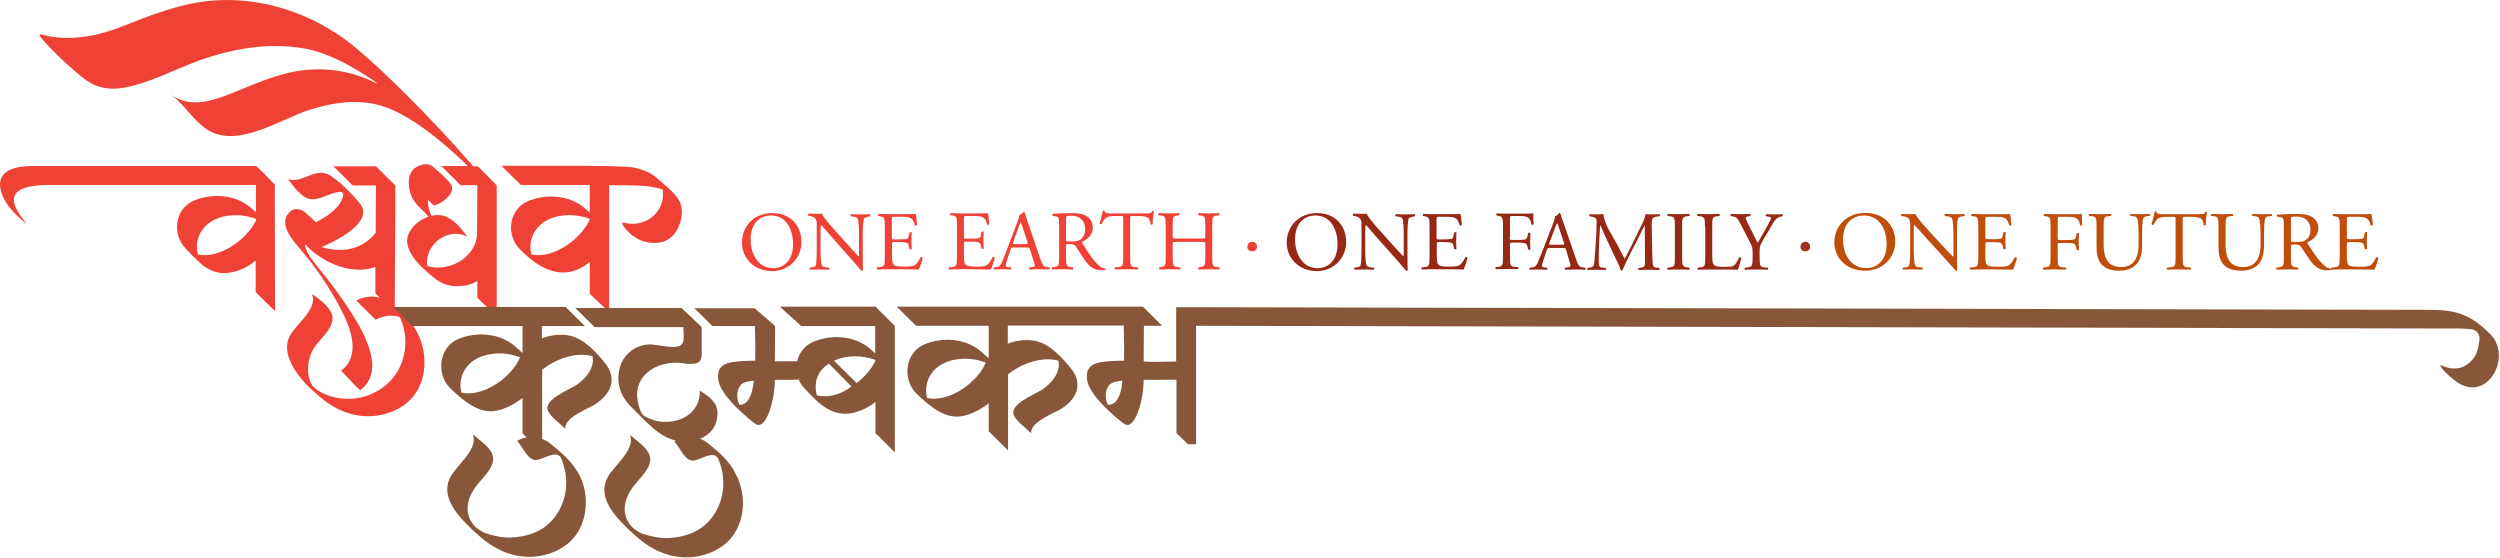 <svg width="650" height="145" viewBox="0 0 650 145" fill="none" xmlns="http://www.w3.org/2000/svg">
<path fill-rule="evenodd" clip-rule="evenodd" d="M206.201 63.496C206.201 59.895 204.592 56.018 200.396 56.018C198.088 56.018 195.15 57.541 195.15 62.319C195.15 65.504 196.759 69.727 201.025 69.727C203.683 69.727 206.201 67.789 206.201 63.496ZM192.912 63.08C192.912 58.718 196.199 55.395 200.745 55.395C205.851 55.395 208.369 58.995 208.369 62.873C208.369 67.235 205.012 70.489 200.745 70.489C195.85 70.42 192.912 66.958 192.912 63.08Z" fill="#EF4136"/>
<path fill-rule="evenodd" clip-rule="evenodd" d="M224.315 66.404C224.315 67.027 224.315 69.658 224.385 70.212C224.315 70.351 224.175 70.42 223.965 70.42C223.686 70.074 223.056 69.312 221.168 67.166L216.062 61.419C215.503 60.726 213.964 58.995 213.544 58.511H213.475C213.405 58.788 213.335 59.272 213.335 59.895V64.604C213.335 65.642 213.335 68.481 213.754 69.104C213.894 69.312 214.314 69.451 214.873 69.52L215.573 69.589C215.713 69.797 215.713 70.004 215.503 70.143C214.524 70.074 213.754 70.074 212.915 70.074C212.006 70.074 211.376 70.074 210.607 70.143C210.467 70.004 210.397 69.728 210.537 69.589L211.097 69.52C211.586 69.451 211.936 69.312 212.076 69.104C212.355 68.343 212.355 65.642 212.355 64.604V58.303C212.355 57.68 212.355 57.264 211.866 56.71C211.586 56.433 211.027 56.226 210.537 56.156L210.187 56.087C210.047 55.949 210.047 55.602 210.257 55.533C211.166 55.602 212.355 55.602 212.705 55.602C213.055 55.602 213.405 55.602 213.684 55.533C214.104 56.641 216.692 59.48 217.461 60.311L219.559 62.665C221.098 64.327 222.147 65.573 223.196 66.612H223.266C223.336 66.473 223.336 66.127 223.336 65.712V61.211C223.336 60.172 223.336 57.334 222.916 56.71C222.776 56.503 222.427 56.364 221.588 56.295L221.238 56.226C221.098 56.087 221.098 55.741 221.308 55.672C222.287 55.741 223.056 55.741 223.896 55.741C224.875 55.741 225.434 55.741 226.134 55.672C226.343 55.81 226.343 56.087 226.204 56.226L225.924 56.295C225.224 56.433 224.805 56.572 224.665 56.78C224.315 57.541 224.315 60.242 224.315 61.28V66.404Z" fill="#EF4136"/>
<path fill-rule="evenodd" clip-rule="evenodd" d="M230.05 58.995C230.05 56.71 229.98 56.433 228.721 56.225L228.371 56.156C228.231 56.087 228.301 55.672 228.441 55.602C229.35 55.672 230.12 55.672 231.029 55.672H235.155C236.554 55.672 237.883 55.672 238.093 55.602C238.233 55.949 238.373 57.541 238.443 58.51C238.373 58.649 238.023 58.718 237.883 58.58C237.533 57.541 237.324 56.779 236.205 56.502C235.715 56.364 235.016 56.364 234.106 56.364H232.498C231.868 56.364 231.868 56.433 231.868 57.264V61.626C231.868 62.249 231.938 62.249 232.568 62.249H233.827C234.736 62.249 235.435 62.18 235.715 62.111C235.995 62.042 236.135 61.903 236.274 61.349L236.484 60.449C236.624 60.311 236.974 60.311 237.044 60.449C237.044 61.003 236.974 61.834 236.974 62.665C236.974 63.426 237.044 64.257 237.044 64.742C236.974 64.88 236.554 64.88 236.484 64.742L236.274 63.911C236.205 63.496 236.065 63.219 235.575 63.08C235.295 63.011 234.736 62.942 233.897 62.942H232.638C232.008 62.942 231.938 62.942 231.938 63.496V66.542C231.938 67.719 232.008 68.412 232.358 68.827C232.638 69.104 233.057 69.312 235.016 69.312C236.694 69.312 237.324 69.243 237.813 68.966C238.233 68.758 238.792 67.996 239.352 66.888C239.492 66.75 239.841 66.819 239.911 67.027C239.771 67.789 239.212 69.45 238.932 70.073C236.974 70.004 235.016 70.004 233.057 70.004H231.099C230.19 70.004 229.42 70.004 228.092 70.073C227.952 70.004 227.882 69.658 228.022 69.52L228.721 69.45C229.98 69.312 230.05 69.035 230.05 66.75V58.995Z" fill="#EF4136"/>
<path fill-rule="evenodd" clip-rule="evenodd" d="M324.303 64.174C324.303 63.412 324.862 62.858 325.562 62.858C326.33 62.858 326.821 63.412 326.821 64.174C326.821 64.866 326.33 65.351 325.562 65.351C324.862 65.351 324.303 64.935 324.303 64.174Z" fill="#EF4136"/>
<path fill-rule="evenodd" clip-rule="evenodd" d="M347.76 63.496C347.76 59.895 346.151 56.018 341.955 56.018C339.647 56.018 336.709 57.541 336.709 62.319C336.709 65.504 338.318 69.727 342.585 69.727C345.242 69.727 347.76 67.789 347.76 63.496ZM334.542 63.08C334.542 58.718 337.828 55.395 342.375 55.395C347.481 55.395 349.998 58.995 349.998 62.873C349.998 67.235 346.641 70.489 342.375 70.489C337.479 70.42 334.542 66.958 334.542 63.08Z" fill="#962814"/>
<path fill-rule="evenodd" clip-rule="evenodd" d="M365.944 66.404C365.944 67.027 365.944 69.658 366.014 70.212C365.944 70.351 365.804 70.42 365.594 70.42C365.315 70.074 364.685 69.312 362.796 67.166L357.691 61.419C357.131 60.726 355.592 58.995 355.174 58.511H355.103C355.033 58.788 354.963 59.272 354.963 59.895V64.604C354.963 65.642 354.963 68.481 355.383 69.104C355.523 69.312 355.942 69.451 356.502 69.52L357.201 69.589C357.341 69.797 357.341 70.004 357.131 70.143C356.152 70.074 355.383 70.074 354.543 70.074C353.634 70.074 353.005 70.074 352.235 70.143C352.095 70.004 352.026 69.728 352.165 69.589L352.726 69.52C353.215 69.451 353.564 69.312 353.704 69.104C353.984 68.343 353.984 65.642 353.984 64.604V58.303C353.984 57.68 353.984 57.264 353.494 56.71C353.215 56.433 352.655 56.226 352.165 56.156L351.816 56.087C351.677 55.949 351.677 55.602 351.886 55.533C352.795 55.602 353.984 55.602 354.334 55.602C354.683 55.602 355.033 55.602 355.313 55.533C355.732 56.641 358.321 59.48 359.089 60.311L361.188 62.665C362.726 64.327 363.775 65.573 364.824 66.612H364.894C364.965 66.473 364.965 66.127 364.965 65.712V61.211C364.965 60.172 364.965 57.334 364.545 56.71C364.405 56.503 364.055 56.364 363.217 56.295L362.867 56.226C362.726 56.087 362.726 55.741 362.936 55.672C363.916 55.741 364.685 55.741 365.524 55.741C366.433 55.741 367.063 55.741 367.763 55.672C367.972 55.81 367.972 56.087 367.832 56.226L367.552 56.295C366.853 56.433 366.433 56.572 366.293 56.78C365.944 57.541 365.944 60.242 365.944 61.28V66.404Z" fill="#962814"/>
<path fill-rule="evenodd" clip-rule="evenodd" d="M371.679 58.995C371.679 56.71 371.609 56.433 370.35 56.225L370 56.156C369.86 56.087 369.93 55.672 370.07 55.602C370.979 55.672 371.749 55.672 372.658 55.672H376.784C378.183 55.672 379.512 55.672 379.722 55.602C379.862 55.949 380.002 57.541 380.071 58.51C380.002 58.649 379.652 58.718 379.512 58.58C379.162 57.541 378.952 56.779 377.833 56.502C377.344 56.364 376.644 56.364 375.735 56.364H374.127C373.497 56.364 373.497 56.433 373.497 57.264V61.626C373.497 62.249 373.567 62.249 374.197 62.249H375.455C376.365 62.249 377.064 62.18 377.344 62.111C377.624 62.042 377.763 61.903 377.903 61.349L378.113 60.449C378.253 60.311 378.603 60.311 378.673 60.449C378.673 61.003 378.603 61.834 378.603 62.665C378.603 63.426 378.673 64.257 378.673 64.742C378.603 64.88 378.183 64.88 378.113 64.742L377.903 63.911C377.833 63.496 377.694 63.219 377.204 63.08C376.924 63.011 376.365 62.942 375.525 62.942H374.266C373.637 62.942 373.567 62.942 373.567 63.496V66.542C373.567 67.719 373.637 68.412 373.987 68.827C374.266 69.104 374.686 69.312 376.644 69.312C378.323 69.312 378.952 69.243 379.442 68.966C379.862 68.758 380.421 67.996 380.981 66.888C381.121 66.75 381.47 66.819 381.54 67.027C381.4 67.789 380.841 69.45 380.561 70.073C378.603 70.004 376.644 70.004 374.686 70.004H372.728C371.819 70.004 371.049 70.004 369.72 70.073C369.581 70.004 369.511 69.658 369.65 69.52L370.35 69.45C371.609 69.312 371.679 69.035 371.679 66.75V58.995Z" fill="#962814"/>
<path fill-rule="evenodd" clip-rule="evenodd" d="M392.52 61.834C392.52 62.388 392.591 62.388 393.22 62.388H394.689C395.598 62.388 396.297 62.319 396.577 62.249C396.787 62.18 396.997 62.042 397.137 61.488L397.346 60.588C397.487 60.449 397.837 60.449 397.906 60.588C397.906 61.142 397.837 61.972 397.837 62.803C397.837 63.565 397.906 64.396 397.906 64.881C397.837 65.019 397.487 65.019 397.346 64.881L397.137 64.05C396.997 63.634 396.857 63.357 396.438 63.219C396.157 63.15 395.598 63.08 394.759 63.08H393.29C392.66 63.08 392.591 63.08 392.591 63.634V66.681C392.591 68.966 392.66 69.312 393.919 69.381L394.689 69.45C394.828 69.52 394.759 69.935 394.619 70.004C393.29 69.935 392.591 69.935 391.681 69.935C390.702 69.935 390.003 69.935 388.954 70.004C388.814 69.935 388.744 69.589 388.884 69.45L389.444 69.381C390.702 69.243 390.772 68.966 390.772 66.681V58.857C390.772 56.572 390.702 56.295 389.444 56.087L389.094 56.018C388.954 55.949 389.023 55.533 389.163 55.464C390.073 55.533 390.843 55.533 391.681 55.533H395.738C397.137 55.533 398.395 55.533 398.675 55.464C398.675 56.433 398.675 57.472 398.745 58.303C398.675 58.441 398.395 58.511 398.186 58.372C397.976 57.403 397.766 56.572 396.647 56.295C396.157 56.156 395.458 56.156 394.549 56.156H393.22C392.59 56.156 392.59 56.225 392.59 57.056V61.834H392.52Z" fill="#962814"/>
<path fill-rule="evenodd" clip-rule="evenodd" d="M402.872 63.081C402.662 63.565 402.733 63.635 403.361 63.635H406.09C406.718 63.635 406.789 63.565 406.579 62.942L405.39 59.411C405.18 58.857 405.041 58.303 404.9 58.026H404.831C404.76 58.164 404.55 58.649 404.271 59.342L402.872 63.081ZM407.208 65.019C407.068 64.535 406.998 64.465 406.299 64.465H403.012C402.452 64.465 402.312 64.535 402.172 65.019L401.403 67.304C401.053 68.274 400.913 68.897 400.913 69.104C400.913 69.381 401.053 69.52 401.544 69.52L402.243 69.589C402.383 69.728 402.383 70.074 402.172 70.143C401.613 70.074 400.913 70.074 399.864 70.074C399.165 70.074 398.326 70.143 397.766 70.143C397.626 70.074 397.626 69.728 397.697 69.589L398.396 69.52C398.955 69.451 399.375 69.243 399.724 68.481C400.145 67.512 400.704 66.058 401.683 63.635L403.921 57.749C404.201 56.987 404.341 56.572 404.271 56.226C404.831 56.087 405.18 55.672 405.39 55.395C405.53 55.395 405.669 55.464 405.74 55.603C406.019 56.572 406.369 57.541 406.718 58.511L409.727 67.235C410.355 69.105 410.636 69.451 411.614 69.52L412.174 69.589C412.314 69.728 412.314 70.074 412.174 70.143C411.265 70.074 410.495 70.074 409.516 70.074C408.467 70.074 407.628 70.143 406.998 70.143C406.789 70.074 406.789 69.728 406.929 69.589L407.558 69.52C408.047 69.451 408.328 69.312 408.328 69.104C408.328 68.897 408.188 68.481 408.047 67.927L407.208 65.019Z" fill="#962814"/>
<path fill-rule="evenodd" clip-rule="evenodd" d="M420.846 64.257C421.336 65.296 421.825 66.265 422.385 67.235H422.455C423.015 66.196 423.574 65.088 424.133 63.98L426.162 59.826C427.141 57.818 427.77 56.641 427.84 55.672C428.61 55.741 429.029 55.741 429.519 55.741C430.078 55.741 430.778 55.741 431.477 55.672C431.617 55.741 431.617 56.156 431.477 56.225L430.988 56.295C429.589 56.433 429.449 56.849 429.449 58.372C429.519 60.657 429.519 64.673 429.659 67.858C429.729 68.966 429.729 69.52 430.708 69.589L431.408 69.658C431.547 69.797 431.547 70.143 431.337 70.212C430.428 70.143 429.519 70.143 428.75 70.143C427.98 70.143 427.001 70.143 426.092 70.212C425.952 70.074 425.882 69.797 426.022 69.658L426.651 69.589C427.7 69.45 427.7 69.104 427.7 67.719L427.63 58.649H427.561C427.421 58.857 426.581 60.657 426.162 61.488L424.204 65.296C423.224 67.235 422.245 69.243 421.825 70.281C421.756 70.35 421.686 70.35 421.616 70.35C421.546 70.35 421.476 70.35 421.406 70.281C421.057 69.104 420.008 67.027 419.447 65.919L417.489 61.696C417 60.726 416.58 59.549 416.09 58.58H416.021C415.951 59.895 415.881 61.211 415.811 62.457C415.741 63.773 415.671 65.711 415.671 67.581C415.671 69.174 415.811 69.52 416.65 69.589L417.489 69.658C417.629 69.797 417.629 70.143 417.489 70.212C416.721 70.143 415.881 70.143 415.041 70.143C414.342 70.143 413.573 70.143 412.803 70.212C412.664 70.074 412.593 69.797 412.733 69.658L413.224 69.589C414.132 69.45 414.482 69.312 414.552 67.789C414.692 66.335 414.762 65.157 414.902 63.011C415.041 61.211 415.112 59.341 415.112 58.164C415.181 56.779 414.972 56.502 413.643 56.295L413.293 56.225C413.154 56.087 413.224 55.741 413.363 55.672C413.992 55.741 414.552 55.741 415.112 55.741C415.602 55.741 416.23 55.741 416.93 55.672C416.86 56.502 417.42 57.887 418.049 59.272L420.846 64.257Z" fill="#962814"/>
<path fill-rule="evenodd" clip-rule="evenodd" d="M435.464 58.995C435.464 56.71 435.393 56.295 434.135 56.225L433.575 56.156C433.435 56.087 433.505 55.672 433.645 55.602C434.764 55.672 435.464 55.672 436.442 55.672C437.352 55.672 438.051 55.672 439.171 55.602C439.31 55.672 439.38 56.087 439.24 56.156L438.681 56.225C437.352 56.364 437.352 56.71 437.352 58.995V66.75C437.352 69.035 437.422 69.381 438.681 69.52L439.24 69.589C439.38 69.658 439.31 70.074 439.171 70.143C438.051 70.074 437.352 70.073 436.442 70.073C435.534 70.073 434.764 70.074 433.645 70.143C433.505 70.074 433.435 69.727 433.575 69.589L434.135 69.52C435.464 69.381 435.464 69.035 435.464 66.75V58.995Z" fill="#962814"/>
<path fill-rule="evenodd" clip-rule="evenodd" d="M443.297 58.995C443.297 56.71 443.227 56.364 441.899 56.225L441.338 56.156C441.199 56.087 441.269 55.672 441.409 55.602C442.668 55.672 443.367 55.672 444.276 55.672C445.116 55.672 445.885 55.672 447.004 55.602C447.144 55.672 447.214 56.087 447.073 56.156L446.515 56.225C445.185 56.364 445.185 56.71 445.185 58.995V66.542C445.185 67.927 445.256 68.481 445.675 68.897C445.884 69.104 446.305 69.381 448.053 69.381C449.942 69.381 450.361 69.312 450.711 69.104C451.13 68.827 451.69 68.066 452.179 66.958C452.319 66.819 452.739 66.958 452.739 67.096C452.739 67.304 452.11 69.52 451.829 70.143C450.711 70.074 448.613 70.073 446.374 70.073H444.347C443.437 70.073 442.737 70.074 441.478 70.143C441.338 70.074 441.269 69.727 441.409 69.589L442.038 69.52C443.297 69.381 443.367 69.104 443.367 66.819V58.995H443.297Z" fill="#962814"/>
<path fill-rule="evenodd" clip-rule="evenodd" d="M457.495 66.75C457.495 69.104 457.635 69.451 458.823 69.52L459.663 69.589C459.803 69.728 459.733 70.074 459.593 70.143C458.264 70.074 457.495 70.074 456.586 70.074C455.676 70.074 454.907 70.074 453.718 70.143C453.578 70.074 453.509 69.728 453.648 69.589L454.348 69.52C455.607 69.381 455.677 69.104 455.677 66.75V65.642C455.677 64.465 455.607 64.188 454.977 62.942L452.39 57.957C451.62 56.503 451.341 56.433 450.641 56.295L450.012 56.156C449.872 56.018 449.872 55.672 450.081 55.602C450.78 55.672 451.55 55.672 452.599 55.672C453.578 55.672 454.418 55.672 454.977 55.602C455.187 55.672 455.187 56.018 455.047 56.156L454.768 56.226C453.998 56.364 453.858 56.433 453.858 56.641C453.858 56.849 454.418 58.095 454.558 58.303C455.397 59.895 456.166 61.626 457.006 63.15C457.705 61.973 458.404 60.726 459.104 59.48C459.733 58.372 460.503 56.849 460.503 56.641C460.503 56.503 460.083 56.364 459.593 56.295L459.173 56.226C459.034 56.087 459.034 55.741 459.244 55.672C460.013 55.741 460.642 55.741 461.342 55.741C462.041 55.741 462.67 55.741 463.369 55.672C463.58 55.81 463.58 56.087 463.44 56.226L462.811 56.364C461.692 56.572 460.992 57.957 459.943 59.826L458.544 62.18C457.565 63.842 457.495 64.05 457.495 65.712V66.75Z" fill="#962814"/>
<path fill-rule="evenodd" clip-rule="evenodd" d="M468.119 64.174C468.119 63.412 468.679 62.858 469.379 62.858C470.147 62.858 470.638 63.412 470.638 64.174C470.638 64.866 470.147 65.351 469.379 65.351C468.679 65.351 468.119 64.935 468.119 64.174Z" fill="#9D3522"/>
<path fill-rule="evenodd" clip-rule="evenodd" d="M51.439 66.158C50.53 62.696 52.068 59.026 55.565 57.226C58.782 55.564 63.119 55.564 66.616 56.949V57.157C64.378 62.142 57.104 67.404 51.439 66.158ZM66.616 43.17H8.496C-4.163 43.17 0.383 51.548 2.901 54.456C3.95 55.703 5.209 56.741 6.328 57.78C6.887 58.264 7.027 58.334 6.468 57.641C3.74 54.041 -0.526 48.086 12.972 48.086H66.546V55.218C65.916 54.664 65.427 54.179 65.077 53.902C61.16 50.579 55.076 50.163 50.39 52.171C45.424 54.318 44.655 60.895 48.291 64.635C49.76 66.158 51.089 67.612 52.488 68.789L52.977 69.274C52.907 69.204 52.838 69.135 52.768 68.997C54.866 70.589 57.174 71.489 60.601 70.728C62.699 70.243 64.727 69.204 66.476 67.75V75.921C67.735 77.305 69.623 78.967 71.511 80.906C71.511 69.966 71.442 49.956 71.442 48.017C69.973 46.424 68.364 44.763 66.616 43.17Z" fill="#EF4136"/>
<path fill-rule="evenodd" clip-rule="evenodd" d="M102.635 79.798C102.635 75.021 102.705 70.243 102.705 65.534C102.705 65.534 102.705 65.466 102.775 65.466C102.775 65.466 102.775 65.396 102.705 65.327C102.775 59.649 102.775 53.902 102.775 48.224L97.739 43.239H86.689C87.877 44.416 90.395 46.909 91.724 48.224H97.739C97.739 52.31 97.669 56.464 97.669 60.549C93.962 65.188 88.577 65.743 83.541 64.219C83.681 64.149 83.821 64.149 83.961 64.081C88.997 61.865 97.459 57.157 93.333 52.587C91.095 50.094 88.647 47.394 85.779 45.593C82.003 43.239 78.436 47.948 74.869 46.563C76.198 48.294 77.876 50.717 79.904 51.548C82.282 52.518 85.29 50.44 87.668 49.955C89.206 49.679 89.346 50.301 89.206 50.925C88.577 53.833 85.43 56.118 82.142 57.78C81.513 57.157 79.695 55.564 79.345 55.218C79.345 55.218 77.107 53.279 75.218 55.218C72.071 58.472 76.617 62.973 78.645 65.466C82.562 70.105 86.059 75.367 88.787 80.698C91.235 85.407 93.892 92.538 88.647 96.416C88.857 96.277 93.333 101.609 93.683 101.401C101.306 95.724 92.913 83.537 89.136 77.997C86.619 74.328 83.821 70.936 81.093 67.474C80.114 66.226 79.415 64.842 79.275 63.457C79.415 63.596 79.555 63.734 79.695 63.873C80.184 64.427 80.744 64.912 81.303 65.396C85.919 69.135 92.284 71.351 97.599 69.412V76.266C97.809 76.474 98.299 76.959 98.788 77.444C96.83 76.82 94.662 77.098 92.633 78.136L97.669 83.122C99.697 82.083 101.796 81.737 103.964 82.429C104.243 83.122 104.523 83.814 104.733 84.507C106.412 89.976 104.873 96.207 100.537 99.947C93.683 105.833 85.01 103.755 81.723 100.778C79.415 98.701 79.625 93.162 81.933 90.046C83.611 87.691 87.668 84.507 86.129 81.321C85.22 79.452 83.332 77.997 81.513 76.682C81.233 76.474 81.163 76.612 81.233 76.82C82.422 80.352 77.037 84.368 75.498 87.069C71.651 93.784 82.003 102.163 82.003 102.163C84.66 104.586 87.458 106.594 91.305 107.632C96.2 108.948 101.516 108.048 105.572 104.932C111.098 100.57 111.587 92.123 108.37 86.238C107.251 84.022 104.383 81.321 102.635 79.798Z" fill="#EF4136"/>
<path fill-rule="evenodd" clip-rule="evenodd" d="M122.987 43.17C113.615 32.299 96.62 14.851 88.297 9.242C78.855 2.872 67.455 -0.659 55.915 0.102C47.312 0.656 39.27 3.911 31.366 7.026C20.945 11.112 13.671 9.796 11.154 9.034C10.175 8.757 10.035 9.034 10.664 9.796C12.902 12.635 21.015 20.459 24.163 21.913C26.54 23.021 29.198 23.298 31.716 22.882C38.71 21.775 45.284 18.036 51.928 15.681C60.741 12.566 69.973 10.973 79.275 12.635C84.94 13.604 91.374 16.997 97.599 21.29C98.159 21.636 98.089 21.844 97.529 21.498C91.374 18.451 84.52 17.343 77.526 18.451C70.952 19.49 64.937 22.467 58.783 24.821C54.097 26.552 48.851 27.868 44.515 24.613C47.732 27.037 49.97 30.845 53.257 33.269C61.091 39.154 72.701 31.053 80.464 28.56C86.549 26.621 93.053 25.652 99.208 27.521C106.691 29.737 115.714 37.354 121.658 43.17H114.734L119.77 48.155H124.106C124.106 52.517 124.036 56.949 124.036 61.311C123.267 67.335 116.553 70.728 111.098 69.204C110.188 64.08 116.133 58.818 121.449 61.519C120.12 59.58 118.441 57.572 116.413 56.533C115.084 55.841 113.615 55.772 112.147 56.118C111.447 54.525 111.098 52.725 111.307 51.963C111.937 52.656 112.706 53.417 112.916 53.417C114.664 53.071 118.581 50.302 117.322 48.086C116.343 46.355 112.287 43.17 112.356 43.17C111.028 42.408 110.048 42.685 108.79 43.17C105.782 44.416 105.922 48.294 106.901 50.786C107.391 52.171 108.37 53.21 109.349 54.179C110.048 54.871 110.748 55.564 111.447 56.325C109.069 57.087 106.901 58.957 106.132 61.103C104.383 65.742 111.377 70.935 112.426 71.905C114.664 73.774 116.903 74.743 120.26 74.328C121.658 74.189 122.917 73.774 124.106 73.082V77.444C124.806 78.136 127.953 81.044 129.142 82.221V48.224C128.513 47.601 124.946 43.862 124.246 43.239H122.987V43.17Z" fill="#EF4136"/>
<path fill-rule="evenodd" clip-rule="evenodd" d="M138.164 66.158C137.255 62.696 138.793 59.026 142.29 57.226C145.508 55.564 149.774 55.564 153.341 56.88V57.087C151.033 62.211 143.829 67.404 138.164 66.158ZM177.05 53.279C176.351 50.648 172.924 48.294 171.106 46.563C169.147 44.763 167.189 44.139 164.881 43.585C162.853 43.17 154.6 43.101 147.746 43.101H130.401C130.96 43.655 134.877 47.601 135.436 48.086H153.341V55.287C152.781 54.733 152.222 54.248 151.942 54.041C148.025 50.717 141.941 50.302 137.255 52.31C132.289 54.456 131.45 61.034 135.157 64.773C136.905 66.573 141.801 71.42 147.396 70.797C149.564 70.589 151.592 69.55 153.341 68.097V76.405C154.46 77.513 157.397 80.144 158.377 81.114V48.155C161.174 48.155 163.902 48.155 166.699 48.294C168.588 48.363 170.476 48.709 172.295 49.263C172.364 49.471 172.364 49.679 172.364 49.956C172.714 55.633 167.399 59.234 162.363 57.918C160.405 57.226 163.832 61.796 167.399 62.765C170.686 63.665 173.763 63.18 175.792 60.203C176.98 58.195 177.68 55.564 177.05 53.279Z" fill="#EF4136"/>
<path fill-rule="evenodd" clip-rule="evenodd" d="M222.721 99.601L216.846 93.784C220.063 92.261 224.19 92.331 227.617 93.577V93.784C226.638 95.862 224.889 97.939 222.721 99.601ZM212.37 102.786C211.531 99.531 212.44 96.485 215.517 94.546L221.392 100.501C218.455 102.647 215.447 103.478 212.37 102.786ZM194.396 104.171C193.696 105.14 192.787 105.209 192.227 105.278C191.528 103.617 191.388 101.886 192.437 100.293C193.067 99.393 194.535 99.116 196.004 98.978C195.794 100.778 195.445 102.716 194.396 104.171ZM202.858 79.798C204.327 81.252 207.125 83.606 208.314 84.783H227.547V91.915C226.987 91.361 226.428 90.876 226.148 90.599C222.232 87.276 216.147 86.861 211.461 88.868C209.153 89.838 207.754 91.776 207.264 93.923H201.459C201.459 90.807 201.529 87.761 201.529 84.783C201.11 84.368 199.851 83.26 198.592 82.221L196.214 80.144H180.547L185.233 84.783H196.284C196.354 87.761 196.424 90.807 196.354 93.784C194.396 93.784 192.437 93.854 190.549 94.131C187.541 94.546 186.213 96.069 186.842 99.185C187.751 103.478 195.585 109.71 196.494 110.264C199.151 111.925 201.459 104.171 201.459 98.77C204.117 98.77 205.796 98.77 207.684 98.701C208.034 99.67 208.663 100.501 209.433 101.262C211.461 103.201 215.447 108.74 221.742 107.356C223.84 106.871 225.868 105.902 227.617 104.517V112.618C228.386 113.38 231.533 116.495 232.653 117.603V84.714L227.617 79.729H202.858V79.798Z" fill="#885739"/>
<path fill-rule="evenodd" clip-rule="evenodd" d="M119.98 102.093C119.07 98.631 120.609 94.961 124.106 93.162C127.393 91.499 131.659 91.499 135.226 92.884C133.128 98.009 125.715 103.34 119.98 102.093ZM157.327 94.407C155.089 91.638 151.802 88.037 148.165 87.276C145.857 86.791 143.2 87.069 140.891 87.969V84.783H152.082C149.984 82.706 149.144 81.876 147.046 79.798H102.145C104.313 81.944 105.012 82.636 107.181 84.783H135.856V91.777C134.947 90.945 134.177 90.253 133.758 89.907C129.841 86.584 123.756 86.168 119.07 88.176C114.105 90.322 113.335 97.246 117.042 100.917C121.308 105.071 125.155 107.702 129.282 106.732C131.52 106.247 133.828 105.071 135.856 103.478V112.687C136.066 112.895 136.485 113.31 136.905 113.726C136.066 113.864 135.226 114.21 134.457 114.626C135.786 115.941 137.115 119.612 139.283 119.612C141.101 119.612 144.388 116.91 145.787 118.919C146.067 119.612 146.347 120.304 146.557 120.996C148.235 126.466 146.696 132.697 142.36 136.437C139.772 138.653 136.206 139.621 132.848 139.76C130.61 139.829 128.372 139.345 126.274 138.653C125.505 138.375 123.826 137.544 122.777 136.021C120.749 133.113 121.448 129.581 123.686 126.536C125.365 124.25 129.421 120.996 127.883 117.811C126.973 115.941 124.735 114.487 123.267 113.171C122.987 112.895 122.987 113.034 123.057 113.31C124.106 116.842 118.93 120.926 117.322 123.627C114.524 128.267 117.951 132.905 121.238 136.159C122.008 136.99 123.127 138.029 123.896 138.721C126.554 141.145 129.351 143.153 133.198 144.192C138.094 145.507 143.409 144.607 147.466 141.491C152.991 137.129 153.621 128.543 150.263 122.796C149.424 121.411 148.305 120.026 146.976 118.711C146.277 117.949 143.619 115.733 143.06 115.319C142.36 114.765 141.661 114.418 140.961 114.141V96.138C144.319 93.438 149.704 91.361 154.04 92.608C154.67 95.515 152.501 98.355 149.774 100.154C147.885 101.401 140.891 104.032 142.57 107.01C143.479 108.671 145.438 109.918 146.696 111.233C147.046 111.649 146.976 111.303 146.976 111.094C147.116 108.395 153.061 106.178 154.74 105.14C158.796 102.439 160.614 98.562 157.327 94.407Z" fill="#885739"/>
<path d="M248.816 66.7C248.816 69.01 248.706 69.34 247.452 69.45L246.726 69.516C246.594 69.648 246.638 70 246.77 70.066C248.068 70.022 248.816 70 249.762 70H251.742C253.7 70 255.658 70.022 257.638 70.066C257.924 69.472 258.474 67.778 258.628 67.008C258.54 66.81 258.232 66.744 258.078 66.854C257.506 67.998 256.912 68.768 256.516 68.988C256.032 69.23 255.394 69.318 253.7 69.318C251.764 69.318 251.302 69.076 251.038 68.812C250.686 68.438 250.62 67.69 250.62 66.524V63.422C250.62 62.85 250.686 62.828 251.346 62.828H252.622C253.48 62.828 254.008 62.85 254.316 62.938C254.756 63.048 254.91 63.378 254.998 63.774L255.196 64.632C255.306 64.764 255.68 64.764 255.768 64.61C255.768 64.126 255.68 63.29 255.68 62.498C255.68 61.662 255.768 60.804 255.768 60.276C255.68 60.122 255.306 60.122 255.196 60.254L255.02 61.156C254.91 61.706 254.756 61.838 254.492 61.926C254.228 62.014 253.546 62.058 252.622 62.058H251.346C250.686 62.058 250.62 62.058 250.62 61.442V57.042C250.62 56.206 250.62 56.162 251.28 56.162H252.864C253.832 56.162 254.536 56.184 254.998 56.294C256.142 56.58 256.34 57.35 256.67 58.384C256.78 58.516 257.132 58.472 257.22 58.34C257.132 57.372 257 55.788 256.868 55.414C256.604 55.48 255.306 55.48 253.898 55.48H249.762C248.86 55.48 248.112 55.458 247.166 55.414C247.034 55.48 246.99 55.876 247.122 55.964L247.474 56.008C248.772 56.162 248.816 56.492 248.816 58.78V66.7Z" fill="#EF4136"/>
<path d="M268.77 67.888C268.946 68.416 269.056 68.812 269.056 69.054C269.056 69.274 268.748 69.406 268.286 69.45L267.648 69.516C267.494 69.626 267.516 69.978 267.692 70.066C268.33 70.044 269.166 70 270.222 70C271.212 70 271.982 70.022 272.884 70.066C272.994 69.978 273.038 69.626 272.884 69.516L272.29 69.45C271.344 69.34 271.058 69.01 270.42 67.118L267.406 58.274C267.076 57.306 266.724 56.294 266.438 55.326C266.394 55.172 266.24 55.128 266.108 55.128C265.866 55.414 265.492 55.81 264.964 55.964C265.03 56.316 264.898 56.734 264.59 57.526L262.346 63.466C261.422 65.93 260.806 67.36 260.41 68.372C260.102 69.164 259.618 69.406 259.09 69.45L258.364 69.516C258.232 69.626 258.276 69.978 258.408 70.066C259.002 70.044 259.794 70 260.52 70C261.554 70.022 262.236 70.022 262.808 70.066C263.006 69.978 263.006 69.626 262.852 69.516L262.126 69.45C261.598 69.406 261.488 69.274 261.488 69.01C261.488 68.768 261.642 68.174 261.972 67.184L262.742 64.874C262.896 64.412 263.028 64.346 263.578 64.346H266.9C267.56 64.346 267.648 64.412 267.802 64.896L268.77 67.888ZM264.832 59.11C265.074 58.45 265.294 57.922 265.36 57.812H265.404C265.536 58.076 265.734 58.67 265.91 59.198L267.098 62.784C267.296 63.378 267.252 63.466 266.614 63.466H263.908C263.292 63.466 263.27 63.444 263.446 62.938L264.832 59.11Z" fill="#EF4136"/>
<path d="M275.371 66.7C275.371 69.01 275.327 69.296 274.051 69.45L273.501 69.516C273.369 69.67 273.413 70 273.545 70.066C274.579 70.022 275.371 70 276.295 70C277.175 70 277.923 70.022 278.913 70.066C279.045 70 279.089 69.626 278.957 69.516L278.495 69.45C277.219 69.274 277.175 69.01 277.175 66.7V63.928C277.175 63.466 277.219 63.444 278.209 63.444C279.089 63.444 279.441 63.664 279.771 64.148C280.453 65.138 281.355 66.656 281.927 67.47C283.489 69.692 284.611 70.242 286.481 70.242C286.899 70.242 287.251 70.198 287.449 70.132C287.559 70.044 287.537 69.868 287.427 69.824C286.833 69.78 286.283 69.538 285.909 69.208C284.413 67.954 283.247 66.194 281.487 63.356C281.377 63.18 281.267 62.96 281.377 62.828C282.477 62.388 284.127 61.244 284.127 59.154C284.127 57.614 283.357 56.624 282.301 56.074C281.289 55.524 279.991 55.414 278.627 55.414C276.471 55.414 274.953 55.48 273.721 55.59C273.545 55.678 273.545 56.03 273.699 56.14L274.403 56.228C275.305 56.338 275.371 56.712 275.371 58.802V66.7ZM277.175 56.8C277.175 56.184 277.241 56.096 278.605 56.096C281.047 56.096 282.125 57.746 282.125 59.484C282.125 60.98 281.619 61.75 281.025 62.212C280.387 62.696 279.551 62.784 278.759 62.784C277.637 62.784 277.307 62.74 277.241 62.674C277.175 62.586 277.175 62.344 277.175 61.948V56.8Z" fill="#EF4136"/>
<path d="M293.842 56.91C293.842 56.184 293.82 56.162 294.48 56.162H296.042C297.252 56.162 298.088 56.338 298.594 56.712C298.924 56.954 299.078 57.768 299.144 58.318C299.254 58.45 299.628 58.45 299.716 58.274C299.65 57.614 299.804 55.832 300.046 54.93C300.002 54.842 299.76 54.82 299.65 54.864C299.32 55.436 299.122 55.48 297.934 55.48H289.024C288.012 55.48 287.286 55.502 287.154 54.798C287.088 54.732 286.802 54.754 286.736 54.798C286.582 55.678 286.252 57.086 285.9 58.076C285.988 58.252 286.296 58.362 286.472 58.23C286.714 57.68 286.934 57.196 287.462 56.712C288.012 56.206 289.222 56.162 290.168 56.162H291.378C292.038 56.162 292.038 56.184 292.038 56.866V66.7C292.038 69.01 291.928 69.34 290.674 69.45L289.882 69.516C289.706 69.626 289.75 70 289.882 70.066C291.29 70.022 292.06 70 292.94 70C293.82 70 294.568 70.022 295.822 70.066C295.954 70 295.998 69.604 295.866 69.516L295.162 69.45C293.886 69.34 293.842 69.01 293.842 66.7V56.91Z" fill="#EF4136"/>
<path d="M312.281 62.894C313.337 62.894 313.382 62.938 313.382 63.598V66.7C313.382 69.01 313.382 69.23 312.039 69.45L311.621 69.516C311.49 69.648 311.534 70 311.665 70.066C312.633 70.022 313.425 70 314.327 70C315.185 70 315.934 70.022 316.99 70.066C317.121 70 317.165 69.604 317.034 69.516L316.505 69.45C315.229 69.296 315.185 69.01 315.185 66.7V58.78C315.185 56.47 315.229 56.14 316.505 56.008L316.967 55.964C317.099 55.876 317.055 55.48 316.923 55.414C315.934 55.458 315.185 55.48 314.327 55.48C313.425 55.48 312.677 55.458 311.665 55.414C311.534 55.48 311.49 55.876 311.621 55.964L312.039 56.008C313.337 56.14 313.382 56.47 313.382 58.78V61.31C313.382 61.992 313.337 62.014 312.281 62.014H305.99C304.934 62.014 304.889 61.992 304.889 61.31V58.78C304.889 56.47 304.934 56.14 306.21 56.008L306.628 55.964C306.759 55.876 306.715 55.48 306.583 55.414C305.637 55.458 304.889 55.48 304.031 55.48C303.085 55.48 302.337 55.436 301.259 55.414C301.128 55.48 301.084 55.876 301.216 55.964L301.788 56.008C302.932 56.096 303.086 56.47 303.086 58.78V66.7C303.086 69.01 303.042 69.23 301.81 69.45L301.436 69.516C301.304 69.648 301.348 70 301.479 70.066C302.337 70.044 303.085 70 304.031 70C304.889 70 305.638 70.022 306.826 70.066C306.957 70 307.001 69.604 306.87 69.516L306.232 69.45C305 69.318 304.889 69.01 304.889 66.7V63.598C304.889 62.938 304.934 62.894 305.99 62.894H312.281Z" fill="#EF4136"/>
<path fill-rule="evenodd" clip-rule="evenodd" d="M290.283 104.17C289.584 105.14 288.674 105.209 288.045 105.279C287.346 103.616 287.206 101.885 288.255 100.293C288.884 99.393 290.353 99.116 291.821 98.977C291.682 100.778 291.332 102.716 290.283 104.17ZM241.046 103.478C240.137 100.016 241.675 96.346 245.172 94.546C248.459 92.884 252.726 92.884 256.292 94.269C254.194 99.393 246.85 104.725 241.046 103.478ZM647.736 87.137C642.909 82.29 639.412 80.559 632.069 80.559L308.747 79.867H305.809V94.061C305.74 93.993 305.67 93.993 305.67 93.993C302.872 93.993 300.145 94.2 297.347 93.993C297.347 90.945 297.416 87.623 297.416 84.714H302.173L297.137 79.728L233.143 79.728C233.772 80.352 237.479 84.021 238.178 84.714H257.062V93.162C256.152 92.33 255.383 91.638 254.964 91.291C251.046 87.969 244.962 87.552 240.276 89.561C235.31 91.707 234.541 98.631 238.248 102.301C242.514 106.456 246.36 109.087 250.488 108.117C252.726 107.632 255.034 106.456 257.062 104.863V112.133C257.9 112.964 261.048 116.08 262.097 117.118V97.316C265.455 94.615 270.839 92.538 275.176 93.784C275.806 96.692 273.637 99.532 270.91 101.331C269.022 102.578 262.028 105.209 263.706 108.187C264.615 109.848 266.574 111.094 267.832 112.41C268.182 112.825 268.112 112.479 268.112 112.271C268.252 109.572 274.197 107.356 275.875 106.317C279.862 103.824 281.751 99.947 278.463 95.792C276.225 93.022 272.938 89.422 269.301 88.661C266.993 88.176 264.335 88.453 262.028 89.353V84.645H292.171C292.242 87.691 292.311 90.738 292.242 93.784C290.283 93.784 288.324 93.854 286.437 94.13C283.428 94.546 282.1 96.07 282.729 99.186C283.639 103.478 291.472 109.709 292.381 110.264C295.039 111.925 297.347 104.17 297.347 98.769C300.214 98.769 303.012 98.769 305.88 98.701V112.618C306.579 113.31 307.768 114.461 308.887 115.5H309.042H311L310.985 115.526V84.714H312.244L636.056 85.406C638.294 85.406 640.321 85.338 642.56 85.614C644.518 85.892 644.728 87.623 644.658 88.315C644.518 89.7 644.168 91.292 643.749 92.123C641.931 95.515 638.573 96.762 634.937 95.031C633.118 94.269 637.455 98.84 639.972 100.016C647.246 103.548 652.841 92.816 647.736 87.137Z" fill="#885739"/>
<path fill-rule="evenodd" clip-rule="evenodd" d="M166.21 107.01C165.86 106.663 165.93 106.733 166.21 107.01V107.01ZM187.891 118.573C187.192 117.811 184.534 115.595 183.975 115.18C183.345 114.695 182.716 114.349 182.016 114.072C184.674 113.033 186.562 110.818 186.562 107.356C186.562 104.448 183.695 102.578 181.946 101.609C182.086 107.425 176.701 110.333 171.385 109.571C170.336 109.433 169.357 109.017 168.378 108.602C167.819 108.394 167.329 108.048 166.979 107.702C166.14 106.179 165.72 104.516 165.65 102.785C165.511 96.9 171.525 93.923 176.561 94.339C178.869 94.546 182.436 95.446 182.436 92.331V85.06C181.177 83.814 178.24 81.044 177.19 80.075H149.564C150.473 80.975 153.271 83.744 154.6 85.06H177.68C177.68 86.514 177.96 87.898 177.54 89.076C176.701 91.43 170.826 89.353 168.588 89.561C161.664 90.115 159.076 97.454 161.874 102.855C162.993 105.002 165.091 106.733 166.769 108.464C168.588 110.264 170.336 111.995 172.574 113.31C173.554 113.864 174.673 114.28 175.722 114.556C175.582 114.626 175.442 114.695 175.302 114.764C176.631 116.08 177.96 119.749 180.128 119.749C181.946 119.749 185.234 117.049 186.632 119.057C186.912 119.749 187.192 120.441 187.402 121.134C189.08 126.605 187.542 132.836 183.205 136.575C180.617 138.79 177.051 139.76 173.693 139.899C171.455 139.968 169.217 139.483 167.119 138.79C166.35 138.514 164.671 137.683 163.622 136.16C161.594 133.251 162.293 129.72 164.531 126.673C166.21 124.32 170.266 121.134 168.728 117.95C167.819 116.08 165.58 114.626 164.112 113.31C163.832 113.033 163.832 113.171 163.902 113.449C164.951 116.979 159.775 121.065 158.167 123.766C155.369 128.404 158.796 133.044 162.083 136.298C162.853 137.129 163.972 138.168 164.741 138.86C167.399 141.284 170.196 143.291 174.043 144.329C178.939 145.646 184.254 144.746 188.311 141.63C193.836 137.268 194.466 128.682 191.108 122.935C190.339 121.273 189.15 119.888 187.891 118.573Z" fill="#885739"/>
<path d="M484.95 70.387C489.301 70.387 492.773 67.193 492.773 62.803C492.773 58.979 490.158 55.35 484.95 55.35C480.306 55.35 476.925 58.675 476.925 63.021C476.925 66.932 479.946 70.387 484.95 70.387ZM485.243 69.714C480.802 69.714 479.179 65.541 479.179 62.325C479.179 57.566 482.223 56.023 484.567 56.023C488.873 56.023 490.518 59.891 490.518 63.477C490.518 67.758 487.949 69.714 485.243 69.714Z" fill="#C14D0B"/>
<path d="M508.822 61.152C508.822 60.152 508.777 57.458 509.16 56.675C509.25 56.502 509.701 56.328 510.422 56.219L510.738 56.175C510.873 56.045 510.873 55.741 510.693 55.632C509.927 55.676 509.34 55.697 508.371 55.697C507.514 55.697 506.748 55.676 505.711 55.632C505.531 55.697 505.508 56.045 505.666 56.175L506.049 56.219C506.951 56.328 507.311 56.458 507.447 56.654C507.875 57.306 507.898 60.13 507.898 61.152V65.802C507.898 66.258 507.898 66.606 507.807 66.715H507.762C506.703 65.672 505.598 64.455 504.043 62.782L501.856 60.413C501.112 59.609 498.452 56.74 498.001 55.632C497.708 55.676 497.325 55.697 496.964 55.697C496.558 55.697 495.363 55.697 494.417 55.632C494.236 55.719 494.236 56.045 494.372 56.175L494.755 56.219C495.296 56.284 495.837 56.436 496.153 56.74C496.626 57.24 496.648 57.697 496.648 58.305V64.585C496.648 65.628 496.671 68.279 496.355 69.062C496.243 69.301 495.882 69.431 495.364 69.496L494.755 69.561C494.62 69.692 494.642 69.996 494.8 70.105C495.589 70.061 496.198 70.04 497.144 70.04C497.979 70.04 498.768 70.061 499.782 70.105C499.94 69.996 499.962 69.735 499.827 69.561L499.128 69.496C498.565 69.453 498.114 69.323 497.979 69.083C497.595 68.431 497.573 65.606 497.573 64.585V59.848C497.573 59.196 497.595 58.696 497.685 58.435H497.731C498.204 58.913 499.737 60.695 500.346 61.369L505.576 67.106C507.537 69.257 508.191 70.018 508.461 70.387C508.709 70.387 508.844 70.279 508.89 70.148C508.822 69.583 508.822 66.997 508.822 66.345V61.152Z" fill="#C14D0B"/>
<path d="M514.35 66.78C514.35 69.062 514.237 69.388 512.952 69.496L512.208 69.561C512.073 69.692 512.118 70.04 512.253 70.105C513.583 70.061 514.35 70.04 515.319 70.04H517.348C519.354 70.04 521.361 70.061 523.389 70.105C523.683 69.518 524.246 67.845 524.404 67.084C524.314 66.889 523.998 66.823 523.84 66.932C523.254 68.062 522.646 68.823 522.24 69.04C521.744 69.279 521.09 69.366 519.354 69.366C517.37 69.366 516.897 69.127 516.626 68.866C516.266 68.497 516.198 67.758 516.198 66.606V63.542C516.198 62.977 516.266 62.955 516.942 62.955H518.25C519.129 62.955 519.67 62.977 519.985 63.064C520.436 63.173 520.594 63.499 520.684 63.89L520.887 64.737C521 64.868 521.383 64.868 521.473 64.716C521.473 64.237 521.383 63.412 521.383 62.63C521.383 61.804 521.473 60.956 521.473 60.435C521.383 60.283 521 60.283 520.887 60.413L520.707 61.304C520.594 61.847 520.436 61.978 520.166 62.065C519.895 62.151 519.196 62.195 518.25 62.195H516.942C516.266 62.195 516.198 62.195 516.198 61.586V57.24C516.198 56.414 516.198 56.371 516.874 56.371H518.498C519.489 56.371 520.211 56.393 520.684 56.502C521.857 56.784 522.059 57.544 522.398 58.566C522.51 58.696 522.871 58.653 522.961 58.522C522.871 57.566 522.736 56.002 522.6 55.632C522.33 55.697 521 55.697 519.557 55.697H515.319C514.395 55.697 513.628 55.676 512.659 55.632C512.524 55.697 512.479 56.089 512.614 56.175L512.974 56.219C514.305 56.371 514.35 56.697 514.35 58.957V66.78Z" fill="#C14D0B"/>
<path d="M534.999 57.24C534.999 56.414 534.999 56.371 535.675 56.371H537.05C537.997 56.371 538.741 56.371 539.237 56.502C540.364 56.784 540.635 57.588 540.815 58.566C540.973 58.696 541.289 58.631 541.356 58.501C541.311 57.675 541.289 56.632 541.289 55.632C540.995 55.697 539.688 55.697 538.245 55.697H534.097C533.195 55.697 532.429 55.676 531.482 55.632C531.347 55.697 531.302 56.089 531.437 56.175L531.798 56.219C533.105 56.371 533.15 56.675 533.15 58.957V66.78C533.15 69.062 533.105 69.344 531.798 69.496L531.234 69.561C531.099 69.692 531.144 70.04 531.279 70.105C532.339 70.061 533.105 70.04 534.097 70.04C534.999 70.04 535.765 70.061 537.096 70.105C537.231 70.04 537.276 69.648 537.141 69.561L536.374 69.496C535.044 69.388 534.999 69.062 534.999 66.78V63.759C534.999 63.194 535.067 63.173 535.743 63.173H537.276C538.132 63.173 538.696 63.194 539.012 63.281C539.44 63.412 539.62 63.716 539.733 64.107L539.958 64.955C540.116 65.085 540.454 65.085 540.545 64.955C540.545 64.455 540.454 63.629 540.454 62.847C540.454 62.043 540.545 61.173 540.545 60.652C540.454 60.522 540.071 60.522 539.958 60.652L539.756 61.521C539.62 62.086 539.44 62.195 539.192 62.282C538.922 62.369 538.2 62.412 537.276 62.412H535.743C535.067 62.412 534.999 62.412 534.999 61.825V57.24Z" fill="#C14D0B"/>
<path d="M556.034 63.651C556.034 66.954 554.794 69.431 551.525 69.431C548.076 69.431 546.949 67.128 546.949 63.629V58.935C546.949 56.675 546.994 56.306 548.301 56.197L548.843 56.154C548.978 56.067 548.933 55.697 548.797 55.632C547.693 55.676 546.949 55.697 546.025 55.697C545.123 55.697 544.356 55.676 543.229 55.632C543.094 55.697 543.049 56.067 543.184 56.154L543.748 56.197C545.055 56.306 545.1 56.675 545.1 58.935V64.064C545.1 66.65 545.664 68.236 546.859 69.192C547.963 70.105 549.519 70.387 551.074 70.387C552.742 70.387 554.411 69.822 555.38 68.801C556.643 67.497 556.958 65.498 556.958 63.607V61.152C556.958 59.935 556.958 57.436 557.274 56.719C557.409 56.436 557.837 56.241 558.401 56.197L558.942 56.154C559.055 56.023 559.077 55.741 558.897 55.632C558.085 55.676 557.477 55.697 556.53 55.697C555.651 55.697 554.816 55.676 553.96 55.632C553.825 55.719 553.78 56.002 553.915 56.154L554.478 56.197C555.042 56.241 555.448 56.393 555.606 56.654C555.989 57.306 556.034 59.804 556.034 61.152V63.651Z" fill="#C14D0B"/>
<path d="M567.51 57.11C567.51 56.393 567.488 56.371 568.164 56.371H569.765C571.005 56.371 571.861 56.545 572.38 56.914C572.718 57.153 572.876 57.957 572.943 58.501C573.056 58.631 573.439 58.631 573.53 58.457C573.462 57.805 573.62 56.045 573.868 55.154C573.823 55.067 573.575 55.045 573.462 55.089C573.124 55.654 572.921 55.697 571.704 55.697H562.574C561.537 55.697 560.793 55.719 560.657 55.024C560.59 54.959 560.297 54.98 560.229 55.024C560.071 55.893 559.733 57.284 559.372 58.262C559.463 58.435 559.778 58.544 559.958 58.414C560.206 57.87 560.432 57.392 560.973 56.914C561.537 56.414 562.776 56.371 563.746 56.371H564.986C565.662 56.371 565.662 56.393 565.662 57.066V66.78C565.662 69.062 565.549 69.388 564.264 69.496L563.453 69.561C563.272 69.67 563.317 70.04 563.453 70.105C564.895 70.061 565.685 70.04 566.586 70.04C567.488 70.04 568.254 70.061 569.539 70.105C569.675 70.04 569.72 69.648 569.585 69.561L568.863 69.496C567.556 69.388 567.51 69.062 567.51 66.78V57.11Z" fill="#C14D0B"/>
<path d="M587.735 63.651C587.735 66.954 586.496 69.431 583.227 69.431C579.778 69.431 578.65 67.128 578.65 63.629V58.935C578.65 56.675 578.696 56.306 580.003 56.197L580.544 56.154C580.679 56.067 580.634 55.697 580.499 55.632C579.394 55.676 578.65 55.697 577.726 55.697C576.824 55.697 576.058 55.676 574.931 55.632C574.796 55.697 574.75 56.067 574.886 56.154L575.449 56.197C576.757 56.306 576.802 56.675 576.802 58.935V64.064C576.802 66.65 577.365 68.236 578.56 69.192C579.665 70.105 581.22 70.387 582.776 70.387C584.444 70.387 586.112 69.822 587.082 68.801C588.344 67.497 588.66 65.498 588.66 63.607V61.152C588.66 59.935 588.66 57.436 588.975 56.719C589.111 56.436 589.539 56.241 590.102 56.197L590.643 56.154C590.756 56.023 590.779 55.741 590.598 55.632C589.787 55.676 589.178 55.697 588.231 55.697C587.352 55.697 586.518 55.676 585.661 55.632C585.526 55.719 585.481 56.002 585.616 56.154L586.18 56.197C586.744 56.241 587.149 56.393 587.307 56.654C587.69 57.306 587.735 59.804 587.735 61.152V63.651Z" fill="#C14D0B"/>
<path d="M593.802 66.78C593.802 69.062 593.757 69.344 592.449 69.496L591.885 69.561C591.75 69.714 591.795 70.04 591.931 70.105C592.99 70.061 593.802 70.04 594.749 70.04C595.65 70.04 596.417 70.061 597.431 70.105C597.566 70.04 597.612 69.67 597.476 69.561L597.003 69.496C595.695 69.323 595.65 69.062 595.65 66.78V64.042C595.65 63.586 595.695 63.564 596.71 63.564C597.612 63.564 597.972 63.781 598.31 64.259C599.009 65.237 599.934 66.737 600.52 67.541C602.12 69.735 603.27 70.279 605.186 70.279C605.614 70.279 605.975 70.235 606.178 70.17C606.291 70.083 606.268 69.909 606.155 69.866C605.547 69.822 604.983 69.583 604.6 69.257C603.067 68.019 601.872 66.28 600.069 63.477C599.956 63.303 599.843 63.086 599.956 62.955C601.083 62.521 602.774 61.391 602.774 59.326C602.774 57.805 601.985 56.827 600.903 56.284C599.866 55.741 598.536 55.632 597.138 55.632C594.929 55.632 593.373 55.697 592.111 55.806C591.931 55.893 591.931 56.241 592.088 56.349L592.81 56.436C593.734 56.545 593.802 56.914 593.802 58.979V66.78ZM595.65 57.001C595.65 56.393 595.718 56.306 597.116 56.306C599.618 56.306 600.723 57.936 600.723 59.652C600.723 61.13 600.204 61.891 599.595 62.347C598.942 62.825 598.085 62.912 597.273 62.912C596.124 62.912 595.786 62.868 595.718 62.803C595.65 62.716 595.65 62.477 595.65 62.086V57.001Z" fill="#C14D0B"/>
<path d="M608.332 66.78C608.332 69.062 608.219 69.388 606.934 69.496L606.19 69.561C606.055 69.692 606.1 70.04 606.235 70.105C607.565 70.061 608.332 70.04 609.301 70.04H611.33C613.336 70.04 615.343 70.061 617.371 70.105C617.665 69.518 618.228 67.845 618.386 67.084C618.296 66.889 617.98 66.823 617.822 66.932C617.236 68.062 616.628 68.823 616.222 69.04C615.726 69.279 615.072 69.366 613.336 69.366C611.352 69.366 610.879 69.127 610.608 68.866C610.248 68.497 610.18 67.758 610.18 66.606V63.542C610.18 62.977 610.248 62.955 610.924 62.955H612.232C613.111 62.955 613.652 62.977 613.967 63.064C614.418 63.173 614.576 63.499 614.666 63.89L614.869 64.737C614.982 64.868 615.365 64.868 615.455 64.716C615.455 64.237 615.365 63.412 615.365 62.63C615.365 61.804 615.455 60.956 615.455 60.435C615.365 60.283 614.982 60.283 614.869 60.413L614.689 61.304C614.576 61.847 614.418 61.978 614.148 62.065C613.877 62.151 613.178 62.195 612.232 62.195H610.924C610.248 62.195 610.18 62.195 610.18 61.586V57.24C610.18 56.414 610.18 56.371 610.856 56.371H612.48C613.471 56.371 614.193 56.393 614.666 56.502C615.839 56.784 616.041 57.544 616.38 58.566C616.492 58.696 616.853 58.653 616.943 58.522C616.853 57.566 616.718 56.002 616.582 55.632C616.312 55.697 614.982 55.697 613.539 55.697H609.301C608.377 55.697 607.61 55.676 606.641 55.632C606.506 55.697 606.461 56.089 606.596 56.175L606.956 56.219C608.287 56.371 608.332 56.697 608.332 58.957V66.78Z" fill="#C14D0B"/>
</svg>
